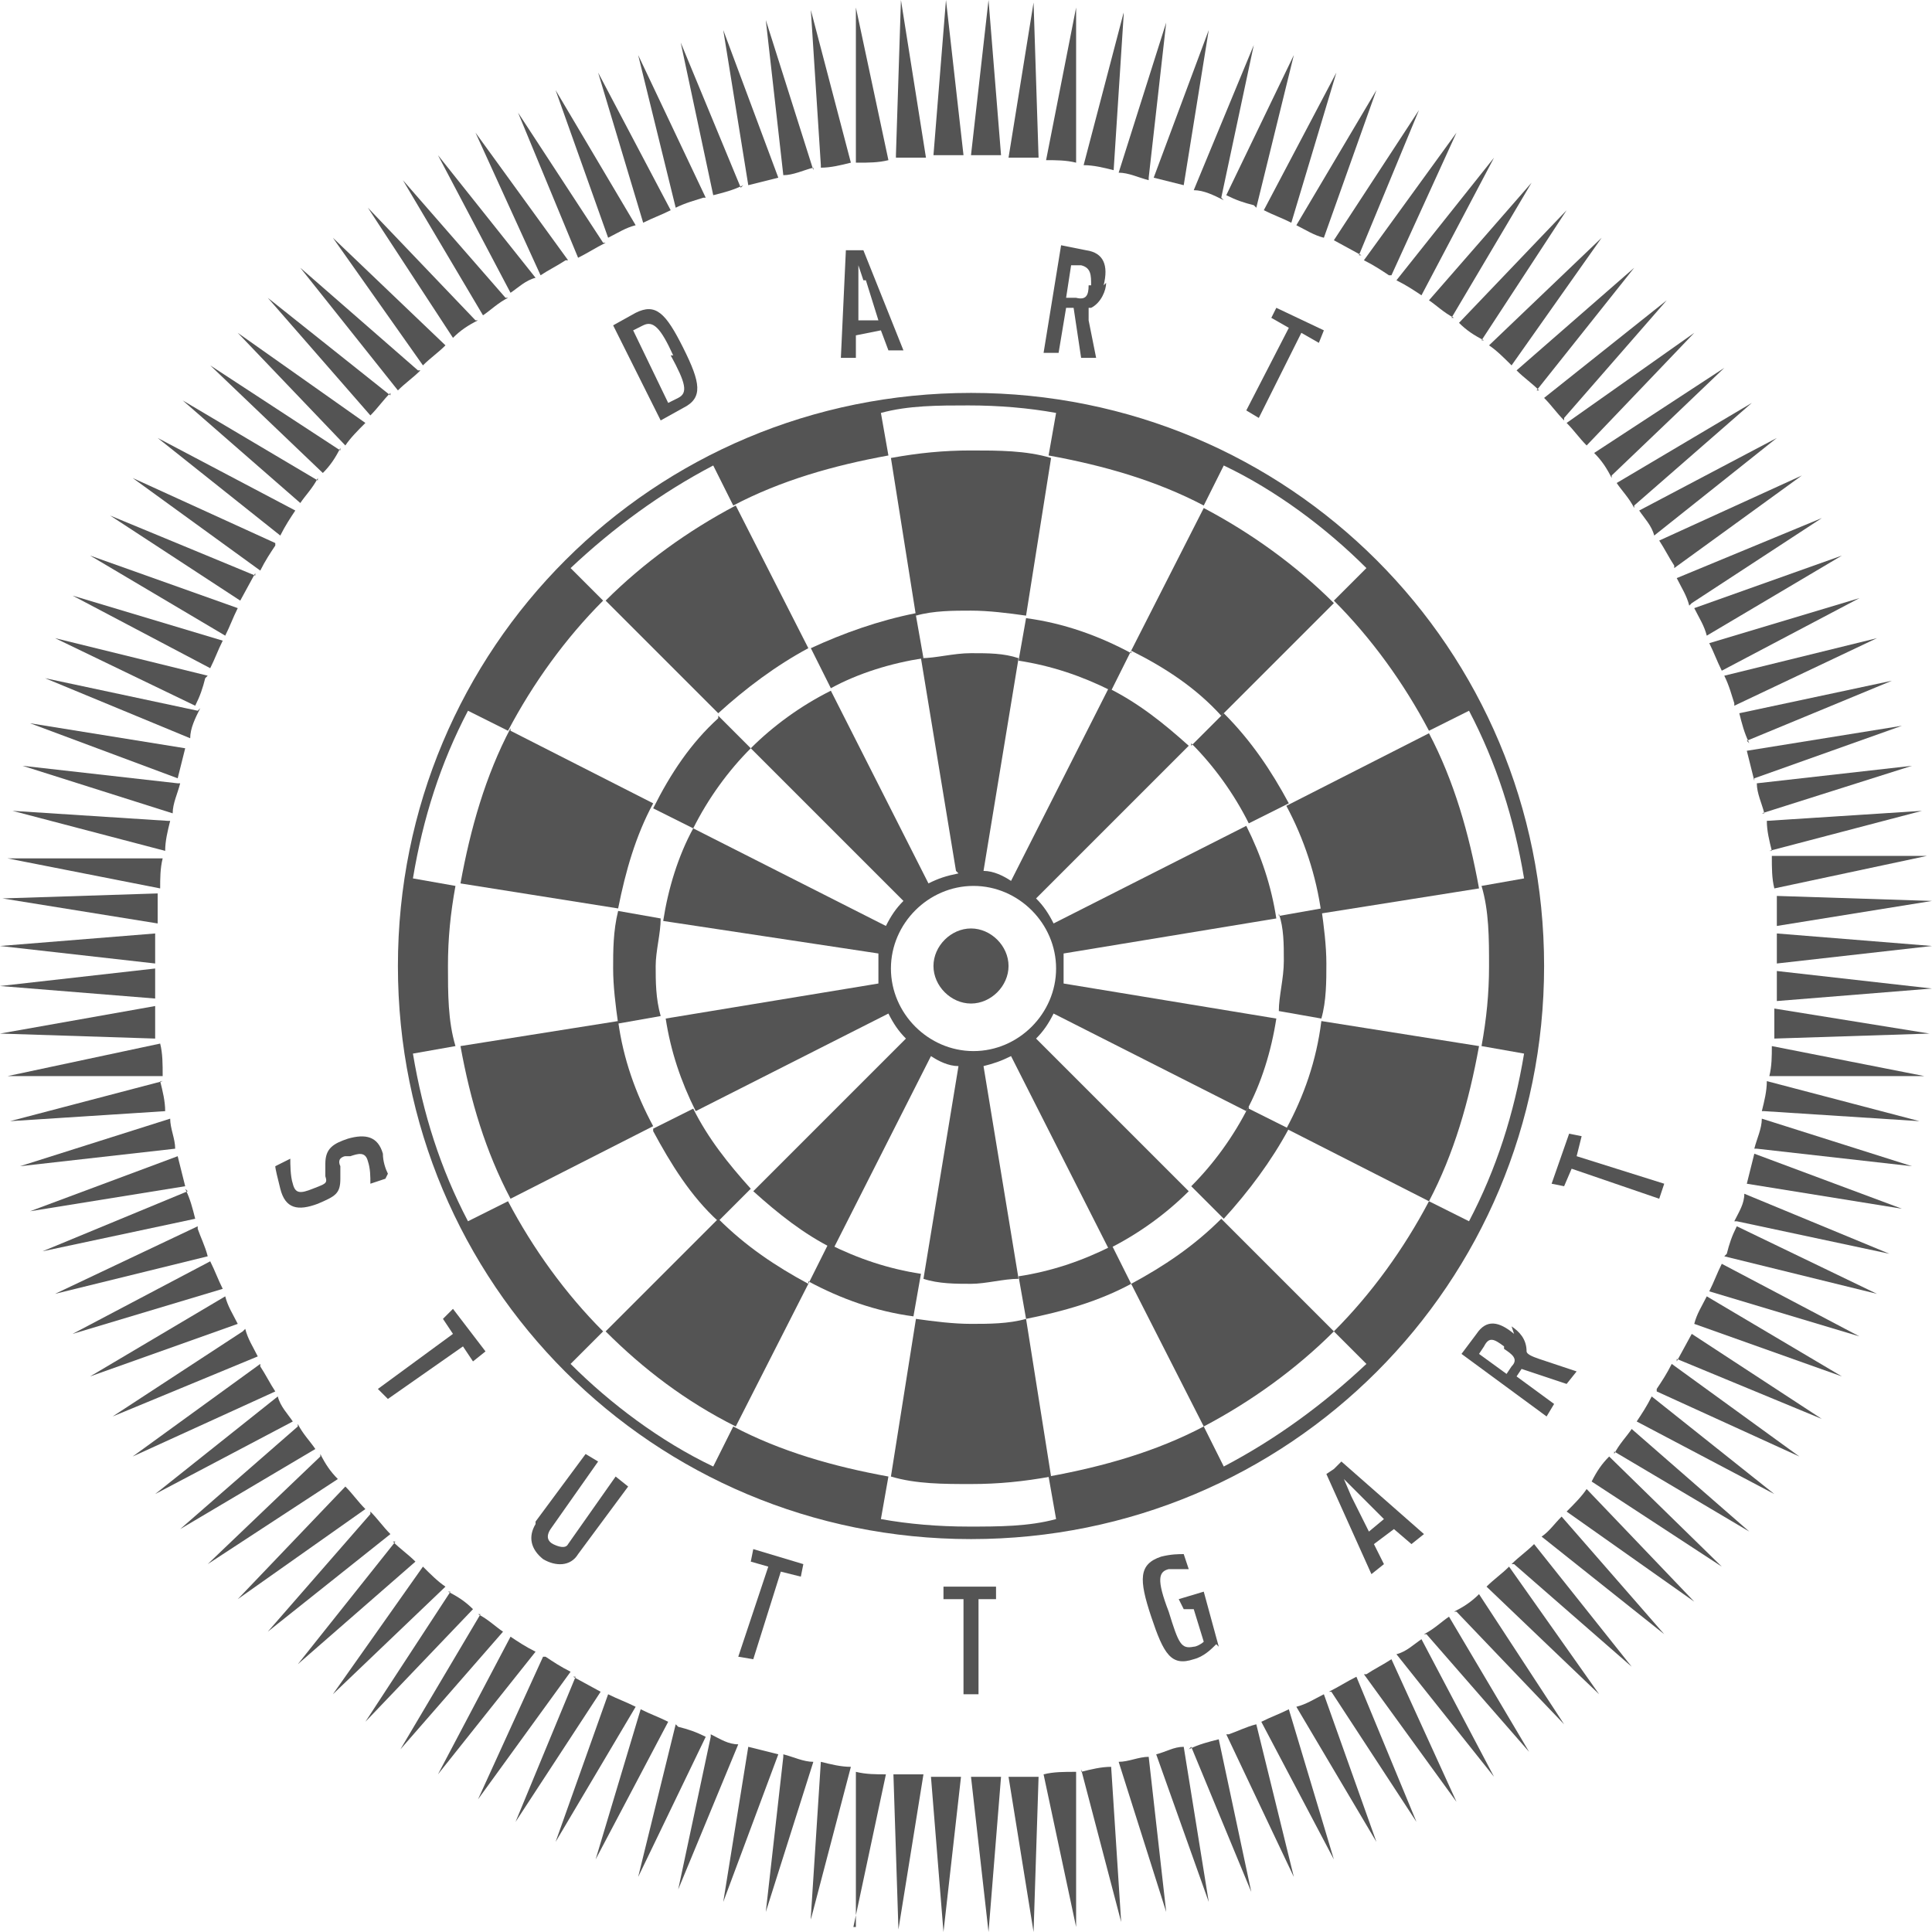 <?xml version="1.0" encoding="UTF-8"?><svg id="a" xmlns="http://www.w3.org/2000/svg" viewBox="0 0 77.2 77.2"><defs><style>.b{fill:#545454;}</style></defs><g><path class="b" d="M26.8,8.4l-2.9-5.5,1.8,6c.4-.2,.7-.3,1.1-.5Z"/><path class="b" d="M24.1,9.7l-3.4-5.2,2.4,5.8c.4-.2,.7-.4,1.1-.6Z"/><path class="b" d="M22.7,10.4l-3.7-5.1,2.6,5.7c.3-.2,.7-.4,1-.6Z"/><path class="b" d="M25.4,9l-3.2-5.4,2.1,5.9c.4-.2,.7-.4,1.1-.5Z"/><path class="b" d="M17.8,13.8l-4.5-4.3,3.6,5.1c.3-.3,.6-.5,.9-.8Z"/><path class="b" d="M20.2,11.9l-4.1-4.7,3.2,5.4c.3-.2,.6-.5,1-.7Z"/><path class="b" d="M21.4,11.1l-3.9-4.9,2.9,5.5c.3-.2,.6-.5,1-.6Z"/><path class="b" d="M19,12.8l-4.3-4.5,3.4,5.2c.3-.3,.6-.5,1-.7Z"/><path class="b" d="M35.8,6.3c.4,0,.8,0,1.2,0L36,0l-.2,6.2Z"/><path class="b" d="M34.3,6.5c.4,0,.8,0,1.2-.1l-1.3-6.1V6.5Z"/><path class="b" d="M32.8,6.7c.4,0,.8-.1,1.2-.2l-1.6-6.1,.4,6.2Z"/><path class="b" d="M37.3,6.2c.4,0,.8,0,1.2,0l-.7-6.2-.5,6.2Z"/><path class="b" d="M29.6,7.5l-2.4-5.8,1.3,6.1c.4-.1,.8-.2,1.2-.4Z"/><path class="b" d="M32.5,6.8l-1.9-6,.7,6.2c.4,0,.8-.2,1.2-.3Z"/><path class="b" d="M28.2,7.9l-2.7-5.7,1.5,6.1c.4-.2,.8-.3,1.1-.4Z"/><path class="b" d="M31.1,7.1l-2.2-5.9,1,6.2c.4-.1,.8-.2,1.2-.3Z"/><path class="b" d="M11.8,20.4l-5.5-2.9,4.9,3.9c.2-.4,.4-.7,.6-1Z"/><path class="b" d="M7.4,29.9l-6.2-1,5.9,2.2c.1-.4,.2-.8,.3-1.2Z"/><path class="b" d="M16.7,14.8l-4.7-4.1,3.9,4.9c.3-.3,.6-.5,.9-.8Z"/><path class="b" d="M7.9,28.4l-6.1-1.3,5.8,2.4c0-.4,.2-.8,.4-1.2Z"/><path class="b" d="M8.9,25.6l-6-1.8,5.5,2.9c.2-.4,.3-.7,.5-1.1Z"/><path class="b" d="M6.7,32.8l-6.2-.4,6.1,1.6c0-.4,.1-.8,.2-1.2Z"/><path class="b" d="M6.5,34.3H.3l6.1,1.2c0-.4,0-.8,.1-1.2Z"/><path class="b" d="M7.1,31.3l-6.2-.7,6,1.9c0-.4,.2-.8,.3-1.2Z"/><path class="b" d="M9.5,24.3l-5.9-2.1,5.4,3.2c.2-.4,.3-.7,.5-1.1Z"/><path class="b" d="M8.3,27l-6.1-1.5,5.6,2.7c.2-.4,.3-.7,.4-1.1Z"/><path class="b" d="M14.6,16.9l-5.1-3.6,4.3,4.5c.2-.3,.5-.6,.8-.9Z"/><path class="b" d="M13.6,18l-5.2-3.4,4.5,4.3c.3-.3,.5-.6,.7-1Z"/><path class="b" d="M10.2,23l-5.8-2.4,5.2,3.4,.6-1.1Z"/><path class="b" d="M15.6,15.8l-4.9-3.9,4.1,4.7c.3-.3,.5-.6,.8-.9Z"/><path class="b" d="M11,21.7l-5.7-2.6,5.1,3.7c.2-.4,.4-.7,.6-1Z"/><path class="b" d="M38.8,6.2c.4,0,.8,0,1.2,0l-.5-6.2-.7,6.2Z"/><path class="b" d="M12.7,19.2l-5.4-3.2,4.7,4.1c.2-.3,.5-.6,.7-1Z"/><path class="b" d="M44.9,.5l-1.6,6.1c.4,0,.8,.1,1.2,.2l.4-6.2Z"/><path class="b" d="M68.2,25.4l5.4-3.2-5.9,2.1c.2,.4,.4,.7,.5,1.1Z"/><path class="b" d="M67.6,24.1l5.2-3.4-5.8,2.4c.2,.4,.4,.7,.5,1.1Z"/><path class="b" d="M64.4,19l4.5-4.3-5.2,3.4c.3,.3,.5,.6,.7,1Z"/><path class="b" d="M69.8,29.6l5.8-2.4-6.1,1.3c.1,.4,.2,.8,.4,1.2Z"/><path class="b" d="M69.3,28.2l5.7-2.7-6.1,1.5c.2,.4,.3,.8,.4,1.1Z"/><path class="b" d="M65.3,20.2l4.7-4.1-5.4,3.2c.2,.3,.5,.6,.7,1Z"/><path class="b" d="M66.9,22.7l5.1-3.7-5.7,2.6c.2,.3,.4,.7,.6,1Z"/><path class="b" d="M66.1,21.4l4.9-3.9-5.5,2.9c.2,.3,.5,.6,.6,1Z"/><path class="b" d="M68.8,26.8l5.5-2.9-6,1.8c.2,.4,.3,.7,.5,1.1Z"/><path class="b" d="M71,37l6.2-1-6.2-.2c0,.4,0,.8,0,1.2Z"/><path class="b" d="M71,38.5l6.2-.7-6.2-.5c0,.4,0,.8,0,1.2Z"/><path class="b" d="M71,40l6.2-.5-6.2-.7c0,.4,0,.8,0,1.2Z"/><path class="b" d="M70.4,32.5l6-1.9-6.2,.7c0,.4,.2,.8,.3,1.2Z"/><path class="b" d="M70.1,31.1l5.9-2.1-6.2,1,.3,1.2Z"/><path class="b" d="M70.7,34l6.1-1.6-6.2,.4c0,.4,.1,.8,.2,1.2Z"/><path class="b" d="M70.9,35.5l6.1-1.3h-6.2c0,.5,0,.9,.1,1.3Z"/><path class="b" d="M52.9,9.5l2.1-5.9-3.2,5.4c.4,.2,.7,.4,1.1,.5Z"/><path class="b" d="M47.3,7.4l1-6.2-2.2,5.9c.4,.1,.8,.2,1.2,.3Z"/><path class="b" d="M63.4,17.8l4.3-4.5-5.1,3.6c.3,.3,.5,.6,.8,.9Z"/><path class="b" d="M50.2,8.3l1.5-6.1-2.7,5.6c.4,.2,.7,.3,1.1,.4Z"/><path class="b" d="M51.6,8.9l1.8-6-2.9,5.5c.4,.2,.7,.3,1.1,.5Z"/><path class="b" d="M48.8,7.9l1.3-6.1-2.4,5.8c.4,0,.8,.2,1.2,.4Z"/><path class="b" d="M43,6.5V.3l-1.2,6.1c.4,0,.8,0,1.2,.1Z"/><path class="b" d="M6.3,35.7l-6.2,.2,6.2,1c0-.4,0-.8,0-1.2Z"/><path class="b" d="M45.9,7.1l.7-6.2-1.9,6c.4,0,.8,.2,1.2,.3Z"/><path class="b" d="M40.3,6.3c.4,0,.8,0,1.2,0l-.2-6.2-1,6.2Z"/><path class="b" d="M54.3,10.2l2.4-5.8-3.4,5.2,1.1,.6Z"/><path class="b" d="M62.5,16.7l4.1-4.7-4.9,3.9c.3,.3,.5,.6,.8,.9Z"/><path class="b" d="M59.2,13.6l3.4-5.2-4.3,4.5c.3,.3,.6,.5,1,.7Z"/><path class="b" d="M60.4,14.6l3.6-5.1-4.5,4.3c.3,.2,.6,.5,.9,.8Z"/><path class="b" d="M58,12.7l3.2-5.4-4.1,4.7c.3,.2,.6,.5,1,.7Z"/><path class="b" d="M55.6,11l2.6-5.7-3.7,5.1c.4,.2,.7,.4,1,.6Z"/><path class="b" d="M56.8,11.8l2.9-5.5-3.9,4.9c.4,.2,.7,.4,1,.6Z"/><path class="b" d="M61.4,15.6l3.9-4.9-4.7,4.1c.3,.3,.6,.5,.9,.8Z"/><path class="b" d="M54.5,66.9l3.7,5.1-2.6-5.7c-.3,.2-.7,.4-1,.6Z"/><path class="b" d="M60.5,62.5l4.7,4.1-3.9-4.9c-.3,.3-.6,.5-.9,.8Z"/><path class="b" d="M50.4,68.8l2.9,5.5-1.8-6c-.4,.2-.7,.3-1.1,.5Z"/><path class="b" d="M55.8,66.1l3.9,4.9-2.9-5.5c-.3,.2-.6,.5-1,.6Z"/><path class="b" d="M51.8,68.2l3.2,5.4-2.1-5.9c-.4,.2-.7,.4-1.1,.5Z"/><path class="b" d="M57,65.3l4.1,4.7-3.2-5.4c-.3,.2-.6,.5-1,.7Z"/><path class="b" d="M59.4,63.4l4.5,4.3-3.6-5.1c-.3,.3-.6,.5-.9,.8Z"/><path class="b" d="M58.2,64.4l4.3,4.5-3.4-5.2c-.3,.3-.6,.5-1,.7Z"/><path class="b" d="M53.2,67.6l3.4,5.2-2.4-5.8c-.4,.2-.7,.4-1.1,.6Z"/><path class="b" d="M49,69.3l2.7,5.7-1.5-6.1c-.4,.1-.8,.3-1.1,.4Z"/><path class="b" d="M43.2,70.7l1.6,6.1-.4-6.2c-.4,0-.8,.1-1.2,.2Z"/><path class="b" d="M37.7,77.2l.7-6.2c-.4,0-.8,0-1.2,0l.5,6.2Z"/><path class="b" d="M39.5,77.2l.5-6.2c-.4,0-.8,0-1.2,0l.7,6.2Z"/><path class="b" d="M41.7,70.9l1.3,6.1v-6.2c-.5,0-.9,0-1.3,.1Z"/><path class="b" d="M47.6,69.8l2.4,5.8-1.3-6.1c-.4,.1-.8,.2-1.2,.4Z"/><path class="b" d="M44.7,70.4l1.9,6-.7-6.2c-.4,0-.8,.2-1.2,.2Z"/><path class="b" d="M46.2,70.1l2.1,5.9-1-6.2c-.4,0-.7,.2-1.1,.3Z"/><path class="b" d="M41.3,77.2l.2-6.2c-.4,0-.8,0-1.2,0l1,6.2Z"/><path class="b" d="M68.3,51.6l6,1.8-5.5-2.9c-.2,.4-.3,.7-.5,1.1Z"/><path class="b" d="M6.2,37.3l-6.2,.5,6.2,.7c0-.4,0-.8,0-1.2Z"/><path class="b" d="M69.4,48.8l6.1,1.3-5.8-2.4c0,.4-.2,.7-.4,1.1Z"/><path class="b" d="M68.9,50.2l6.1,1.5-5.6-2.7c-.2,.4-.3,.7-.4,1.1Z"/><path class="b" d="M69.8,47.3l6.2,1-5.9-2.2c-.1,.4-.2,.8-.3,1.2Z"/><path class="b" d="M70.9,41.5l6.2-.2-6.2-1c0,.4,0,.8,0,1.2Z"/><path class="b" d="M70.5,44.4l6.2,.4-6.1-1.6c0,.4-.1,.8-.2,1.2Z"/><path class="b" d="M70.7,43h6.2l-6.1-1.2c0,.4,0,.8-.1,1.2Z"/><path class="b" d="M67.7,52.9l5.9,2.1-5.4-3.2c-.2,.4-.4,.7-.5,1.1Z"/><path class="b" d="M63.6,59.2l5.2,3.4-4.5-4.4c-.3,.3-.5,.6-.7,1Z"/><path class="b" d="M62.6,60.4l5.1,3.6-4.3-4.5c-.2,.3-.5,.6-.8,.9Z"/><path class="b" d="M64.5,58l5.4,3.2-4.7-4.1c-.2,.3-.5,.6-.7,1Z"/><path class="b" d="M61.6,61.4l4.9,3.9-4.1-4.7c-.3,.3-.5,.6-.8,.8Z"/><path class="b" d="M67,54.3l5.8,2.4-5.2-3.4-.6,1.1Z"/><path class="b" d="M65.4,56.8l5.5,2.9-4.9-3.9c-.2,.4-.4,.7-.6,1Z"/><path class="b" d="M66.2,55.6l5.7,2.6-5.1-3.7c-.2,.4-.4,.7-.6,1Z"/><path class="b" d="M70.2,45.9l6.2,.7-6-1.9c0,.4-.2,.8-.3,1.2Z"/><path class="b" d="M9.7,53.2l-5.2,3.4,5.8-2.4c-.2-.4-.4-.7-.5-1.1Z"/><path class="b" d="M7.9,49l-5.7,2.7,6.1-1.5c-.1-.4-.3-.8-.4-1.1Z"/><path class="b" d="M8.4,50.4l-5.5,2.9,6-1.8c-.2-.4-.3-.7-.5-1.1Z"/><path class="b" d="M13.8,59.4l-4.3,4.5,5.1-3.6c-.3-.3-.5-.6-.8-.9Z"/><path class="b" d="M9,51.8l-5.4,3.2,5.9-2.1c-.2-.4-.4-.7-.5-1.1Z"/><path class="b" d="M12.8,58.2l-4.5,4.3,5.2-3.4c-.3-.3-.5-.6-.7-1Z"/><path class="b" d="M11.9,57l-4.7,4.1,5.4-3.2c-.2-.3-.5-.6-.7-1Z"/><path class="b" d="M11.1,55.8l-4.9,3.9,5.5-2.9c-.2-.3-.5-.6-.6-1Z"/><path class="b" d="M10.4,54.5l-5.1,3.7,5.7-2.6c-.2-.3-.4-.7-.6-1Z"/><path class="b" d="M6.2,40.2L0,41.3l6.2,.2c0-.4,0-.8,0-1.2Z"/><path class="b" d="M6.4,41.7l-6.1,1.3H6.5c0-.5,0-.9-.1-1.3Z"/><path class="b" d="M6.2,38.7l-6.2,.7,6.2,.5c0-.4,0-.8,0-1.2Z"/><path class="b" d="M6.5,43.2l-6.1,1.6,6.2-.4c0-.4-.1-.8-.2-1.2Z"/><path class="b" d="M7.5,47.6l-5.8,2.4,6.1-1.3c-.1-.4-.2-.8-.4-1.2Z"/><path class="b" d="M7.1,46.2l-5.9,2.2,6.2-1-.3-1.2Z"/><path class="b" d="M6.8,44.7l-6,1.9,6.2-.7c0-.4-.2-.8-.2-1.2Z"/><path class="b" d="M18,63.6l-3.4,5.2,4.3-4.5c-.3-.3-.6-.5-1-.7Z"/><path class="b" d="M27,68.9l-1.5,6.1,2.7-5.6c-.4-.2-.7-.3-1.1-.4Z"/><path class="b" d="M28.4,69.4l-1.3,6.1,2.4-5.8c-.4,0-.7-.2-1.1-.4Z"/><path class="b" d="M24.3,67.7l-2.1,5.9,3.2-5.4c-.4-.2-.7-.3-1.1-.5Z"/><path class="b" d="M29.9,69.8l-1,6.2,2.2-5.9c-.4-.1-.8-.2-1.2-.3Z"/><path class="b" d="M25.6,68.3l-1.8,6,2.9-5.5c-.4-.2-.7-.3-1.1-.5Z"/><path class="b" d="M34.1,77l1.3-6.1c-.4,0-.8,0-1.2-.1v6.2Z"/><path class="b" d="M32.4,76.7l1.6-6.1c-.4,0-.8-.1-1.2-.2l-.4,6.2Z"/><path class="b" d="M31.3,70.2l-.7,6.2,1.9-6c-.4,0-.8-.2-1.2-.3Z"/><path class="b" d="M35.9,77.1l1-6.2c-.4,0-.8,0-1.2,0l.2,6.2Z"/><path class="b" d="M16.9,62.6l-3.6,5.1,4.5-4.3c-.3-.2-.6-.5-.9-.8Z"/><path class="b" d="M15.8,61.6l-3.9,4.9,4.7-4.1c-.3-.3-.6-.5-.9-.8Z"/><path class="b" d="M23,67l-2.4,5.8,3.4-5.2-1.1-.6Z"/><path class="b" d="M14.8,60.5l-4.1,4.7,4.9-3.9c-.3-.3-.5-.6-.8-.9Z"/><path class="b" d="M21.7,66.2l-2.6,5.7,3.7-5.1c-.4-.2-.7-.4-1-.6Z"/><path class="b" d="M19.2,64.5l-3.2,5.4,4.1-4.7c-.3-.2-.6-.5-1-.7Z"/><path class="b" d="M20.4,65.4l-2.9,5.5,3.9-4.9c-.4-.2-.7-.4-1-.6Z"/></g><path class="b" d="M36.6,24.6l.3,1.7c-1.3,.2-2.6,.6-3.7,1.2l-.8-1.6c1.3-.6,2.7-1.1,4.2-1.4"/><path class="b" d="M29.4,20.2l2.9,5.7c-1.3,.7-2.5,1.6-3.6,2.6l-4.5-4.5c1.5-1.5,3.3-2.8,5.2-3.8"/><path class="b" d="M28.7,28.6l1.3,1.3c-.9,.9-1.7,2-2.3,3.2l-1.6-.8c.7-1.4,1.5-2.6,2.6-3.6"/><path class="b" d="M20.4,29.2l5.7,2.9c-.7,1.3-1.1,2.7-1.4,4.2l-6.3-1c.4-2.2,1-4.3,2-6.2"/><path class="b" d="M24.7,36.4l1.7,.3c0,.6-.2,1.3-.2,1.9s0,1.3,.2,2l-1.7,.3c-.1-.7-.2-1.5-.2-2.2s0-1.5,.2-2.3"/><path class="b" d="M18.4,41.8l6.3-1c.2,1.5,.7,2.9,1.4,4.2l-5.7,2.9c-1-1.9-1.6-3.9-2-6.1"/><path class="b" d="M26.1,45.1l1.6-.8c.6,1.2,1.4,2.2,2.3,3.2l-1.3,1.3c-1.1-1-1.9-2.3-2.6-3.6"/><path class="b" d="M24.2,53.2l4.5-4.5c1.1,1.1,2.3,1.9,3.6,2.6l-2.9,5.7c-2-1-3.7-2.3-5.2-3.8"/><path class="b" d="M32.3,51.3l.8-1.6c1.2,.6,2.4,1,3.7,1.2l-.3,1.7c-1.5-.2-2.9-.7-4.2-1.4"/><path class="b" d="M45.2,26l-.8,1.6c-1.2-.6-2.4-1-3.7-1.2l.3-1.7c1.5,.2,2.9,.7,4.2,1.4"/><path class="b" d="M45.2,26l2.9-5.7c1.9,1,3.7,2.3,5.2,3.8l-4.5,4.5c-1-1.1-2.2-1.9-3.6-2.6"/><path class="b" d="M47.6,29.8l1.3-1.3c1.1,1.1,1.9,2.3,2.6,3.6l-1.6,.8c-.6-1.2-1.4-2.3-2.3-3.2"/><path class="b" d="M51.4,32.2l5.7-2.9c1,1.9,1.6,4,2,6.2l-6.3,1c-.2-1.5-.7-3-1.4-4.3"/><path class="b" d="M51.1,36.6l1.7-.3c.1,.7,.2,1.5,.2,2.2s0,1.5-.2,2.2l-1.7-.3c0-.6,.2-1.3,.2-2s0-1.3-.2-1.9"/><path class="b" d="M52.8,40.8l6.3,1c-.4,2.2-1,4.3-2,6.2l-5.7-2.9c.7-1.3,1.2-2.7,1.4-4.3"/><path class="b" d="M49.9,44.3l1.6,.8c-.7,1.3-1.6,2.5-2.6,3.6l-1.3-1.3c.9-.9,1.7-2,2.3-3.2"/><path class="b" d="M48.8,48.7l4.5,4.5c-1.5,1.5-3.3,2.8-5.2,3.8l-2.9-5.7c1.3-.7,2.5-1.5,3.6-2.6"/><path class="b" d="M44.4,49.7l.8,1.6c-1.3,.7-2.7,1.1-4.2,1.4l-.3-1.7c1.3-.2,2.5-.6,3.7-1.2"/><path class="b" d="M35.6,59l1-6.3c.7,.1,1.5,.2,2.2,.2s1.5,0,2.2-.2l1,6.3c-1.1,.2-2.1,.3-3.2,.3s-2.2,0-3.2-.3"/><path class="b" d="M36.6,24.6l-1-6.3c1.1-.2,2.1-.3,3.2-.3s2.2,0,3.2,.3l-1,6.3c-.7-.1-1.5-.2-2.2-.2s-1.5,0-2.2,.2"/><path class="b" d="M37.3,38.6c0-.8,.7-1.5,1.5-1.5s1.5,.7,1.5,1.5-.7,1.5-1.5,1.5-1.5-.7-1.5-1.5"/><path class="b" d="M38.2,34.8l-1.4-8.5c.6,0,1.3-.2,2-.2s1.3,0,1.9,.2l-1.4,8.5c.4,0,.8,.2,1.1,.4l3.9-7.7c1.2,.6,2.2,1.4,3.2,2.3l-6.1,6.1c.3,.3,.5,.6,.7,1l7.7-3.9c.6,1.2,1,2.4,1.2,3.7l-8.5,1.4c0,.2,0,.4,0,.6s0,.4,0,.6l8.5,1.4c-.2,1.3-.6,2.6-1.2,3.7l-7.7-3.9c-.2,.4-.4,.7-.7,1l6.1,6.1c-.9,.9-2,1.7-3.2,2.3l-3.9-7.7c-.4,.2-.7,.3-1.1,.4l1.4,8.5c-.6,0-1.3,.2-1.9,.2s-1.3,0-1.9-.2l1.4-8.5c-.4,0-.8-.2-1.1-.4l-3.9,7.7c-1.2-.6-2.2-1.4-3.2-2.3l6.1-6.1c-.3-.3-.5-.6-.7-1l-7.7,3.9c-.6-1.2-1-2.4-1.2-3.7l8.5-1.4c0-.2,0-.4,0-.6s0-.4,0-.6l-8.6-1.3c.2-1.3,.6-2.6,1.2-3.7l7.7,3.9c.2-.4,.4-.7,.7-1l-6.1-6.1c.9-.9,2-1.7,3.2-2.3l3.9,7.7c.4-.2,.7-.3,1.2-.4m.6,.5c-1.8,0-3.3,1.5-3.3,3.3,0,1.8,1.5,3.3,3.3,3.3s3.3-1.5,3.3-3.3-1.5-3.3-3.3-3.3"/><path class="b" d="M48.1,57l.8,1.6c2.1-1.1,4-2.5,5.7-4.1l-1.3-1.3c1.5-1.5,2.8-3.3,3.8-5.2l1.6,.8c1.1-2.1,1.8-4.3,2.2-6.7l-1.7-.3c.2-1.1,.3-2.1,.3-3.2s0-2.2-.3-3.2l1.7-.3c-.4-2.4-1.1-4.6-2.2-6.7l-1.6,.8c-1-1.9-2.3-3.7-3.8-5.2l1.3-1.3c-1.6-1.6-3.6-3.1-5.7-4.1l-.8,1.6c-1.9-1-4-1.6-6.2-2l.3-1.7c-1.1-.2-2.3-.3-3.5-.3s-2.4,0-3.5,.3l.3,1.7c-2.2,.4-4.3,1-6.2,2l-.8-1.6c-2.1,1.1-4,2.5-5.7,4.1l1.3,1.3c-1.5,1.5-2.8,3.3-3.8,5.2l-1.6-.8c-1.1,2.1-1.8,4.3-2.2,6.7l1.7,.3c-.2,1.1-.3,2.1-.3,3.2s0,2.2,.3,3.2l-1.7,.3c.4,2.4,1.1,4.6,2.2,6.7l1.6-.8c1,1.9,2.3,3.7,3.8,5.2l-1.3,1.3c1.6,1.6,3.6,3.1,5.7,4.1l.8-1.6c1.9,1,4,1.6,6.2,2l-.3,1.7c1.1,.2,2.3,.3,3.5,.3s2.4,0,3.5-.3l-.3-1.7c2.2-.4,4.3-1,6.2-2M38.8,15.7c12.7,0,22.9,10.2,22.9,22.9s-10.2,22.9-22.9,22.9-22.9-10.2-22.9-22.9S26.1,15.7,38.8,15.7"/><polygon class="b" points="62 47.3 62.7 45.3 63.2 45.4 63 46.2 66.5 47.3 66.3 47.9 62.8 46.7 62.5 47.4 62 47.3"/><polygon class="b" points="51 12.3 52.9 13.2 52.7 13.7 52 13.3 50.3 16.7 49.8 16.4 51.5 13.1 50.8 12.7 51 12.3"/><path class="b" d="M34.2,14.3h-.6l.2-4.3h.7l1.6,4h-.6l-.3-.8-1,.2v1Zm.3-3.1l-.2-.6h0v2.2h.8l-.5-1.6Z"/><polygon class="b" points="37.7 63.4 39.8 63.4 39.8 63.9 39.1 63.9 39.1 67.7 38.5 67.7 38.5 63.9 37.7 63.9 37.7 63.4"/><path class="b" d="M44.2,11.3c0,.3-.2,.8-.6,1,0,0,0,0-.1,0,0,0,0,.2,0,.5l.3,1.5h-.6l-.3-2h-.3l-.3,1.8h-.6l.7-4.3,1,.2c.7,.1,.9,.6,.7,1.4m-.5,0c0-.4,0-.7-.4-.8h-.4l-.2,1.3h.4c.4,.1,.5-.1,.5-.5"/><path class="b" d="M26.9,14.2c-.5-1.1-.8-1.4-1.2-1.2l-.4,.2,1.4,2.9,.4-.2c.4-.2,.3-.6-.3-1.7m.5-.3c.7,1.4,.8,2,0,2.4l-.9,.5-1.9-3.8,.9-.5c.8-.4,1.2,0,1.9,1.4"/><polygon class="b" points="18.1 52.3 19.4 54 18.9 54.4 18.5 53.8 15.5 55.9 15.1 55.5 18.1 53.3 17.7 52.7 18.1 52.3"/><path class="b" d="M60.4,53c.3,.2,.6,.5,.6,1h0c0,.1,.2,.2,.5,.3l1.5,.5-.4,.5-1.8-.6-.2,.3,1.5,1.1-.3,.5-3.4-2.5,.6-.8c.4-.6,.9-.5,1.5,0m-.4,.5c-.4-.3-.6-.4-.8,0l-.2,.3,1.1,.8,.2-.3c.3-.3,0-.5-.3-.7"/><path class="b" d="M21.4,60.8l2-2.7,.5,.3-1.9,2.7c-.2,.3-.1,.5,.1,.6s.5,.2,.6,0l1.9-2.7,.5,.4-2,2.7c-.3,.5-.9,.5-1.4,.2-.5-.4-.6-.9-.3-1.4"/><polygon class="b" points="30.1 61.9 32.1 62.5 32 63 31.2 62.8 30.1 66.3 29.5 66.2 30.7 62.6 30 62.4 30.1 61.9"/><path class="b" d="M48.6,65.7c-.2,.2-.5,.5-.9,.6-.9,.3-1.2-.2-1.7-1.7-.5-1.5-.5-2.1,.4-2.4,.4-.1,.7-.1,.9-.1h0l.2,.6h0c0,0-.5,0-.8,0-.4,.1-.5,.4,0,1.7,.4,1.3,.5,1.5,1,1.4,.1,0,.3-.1,.4-.2l-.4-1.3h-.4l-.2-.4,1-.3,.6,2.2Z"/><path class="b" d="M15.4,47.1l-.6,.2h0c0-.3,0-.6-.1-.9-.1-.4-.4-.3-.7-.2h-.2c0,0-.1,0-.2,.1,0,0-.1,.1,0,.3v.5c0,.6-.2,.7-.9,1-.8,.3-1.3,.2-1.5-.6-.1-.4-.2-.8-.2-.9h0l.6-.3h0c0,.2,0,.7,.1,1,.1,.4,.3,.4,.8,.2,.5-.2,.6-.2,.5-.5v-.5c0-.6,.3-.8,.9-1,.7-.2,1.2-.1,1.4,.6,0,.3,.1,.6,.2,.8h0Z"/><path class="b" d="M55.3,62.5l-.5,.4-1.8-4,.3-.2h0l.3-.3,3.3,2.9-.5,.4-.7-.6-.8,.6,.4,.8Zm-1.1-2.9l-.5-.5h0l.3,.7,.7,1.4,.6-.5-1.1-1.1Z"/></svg>